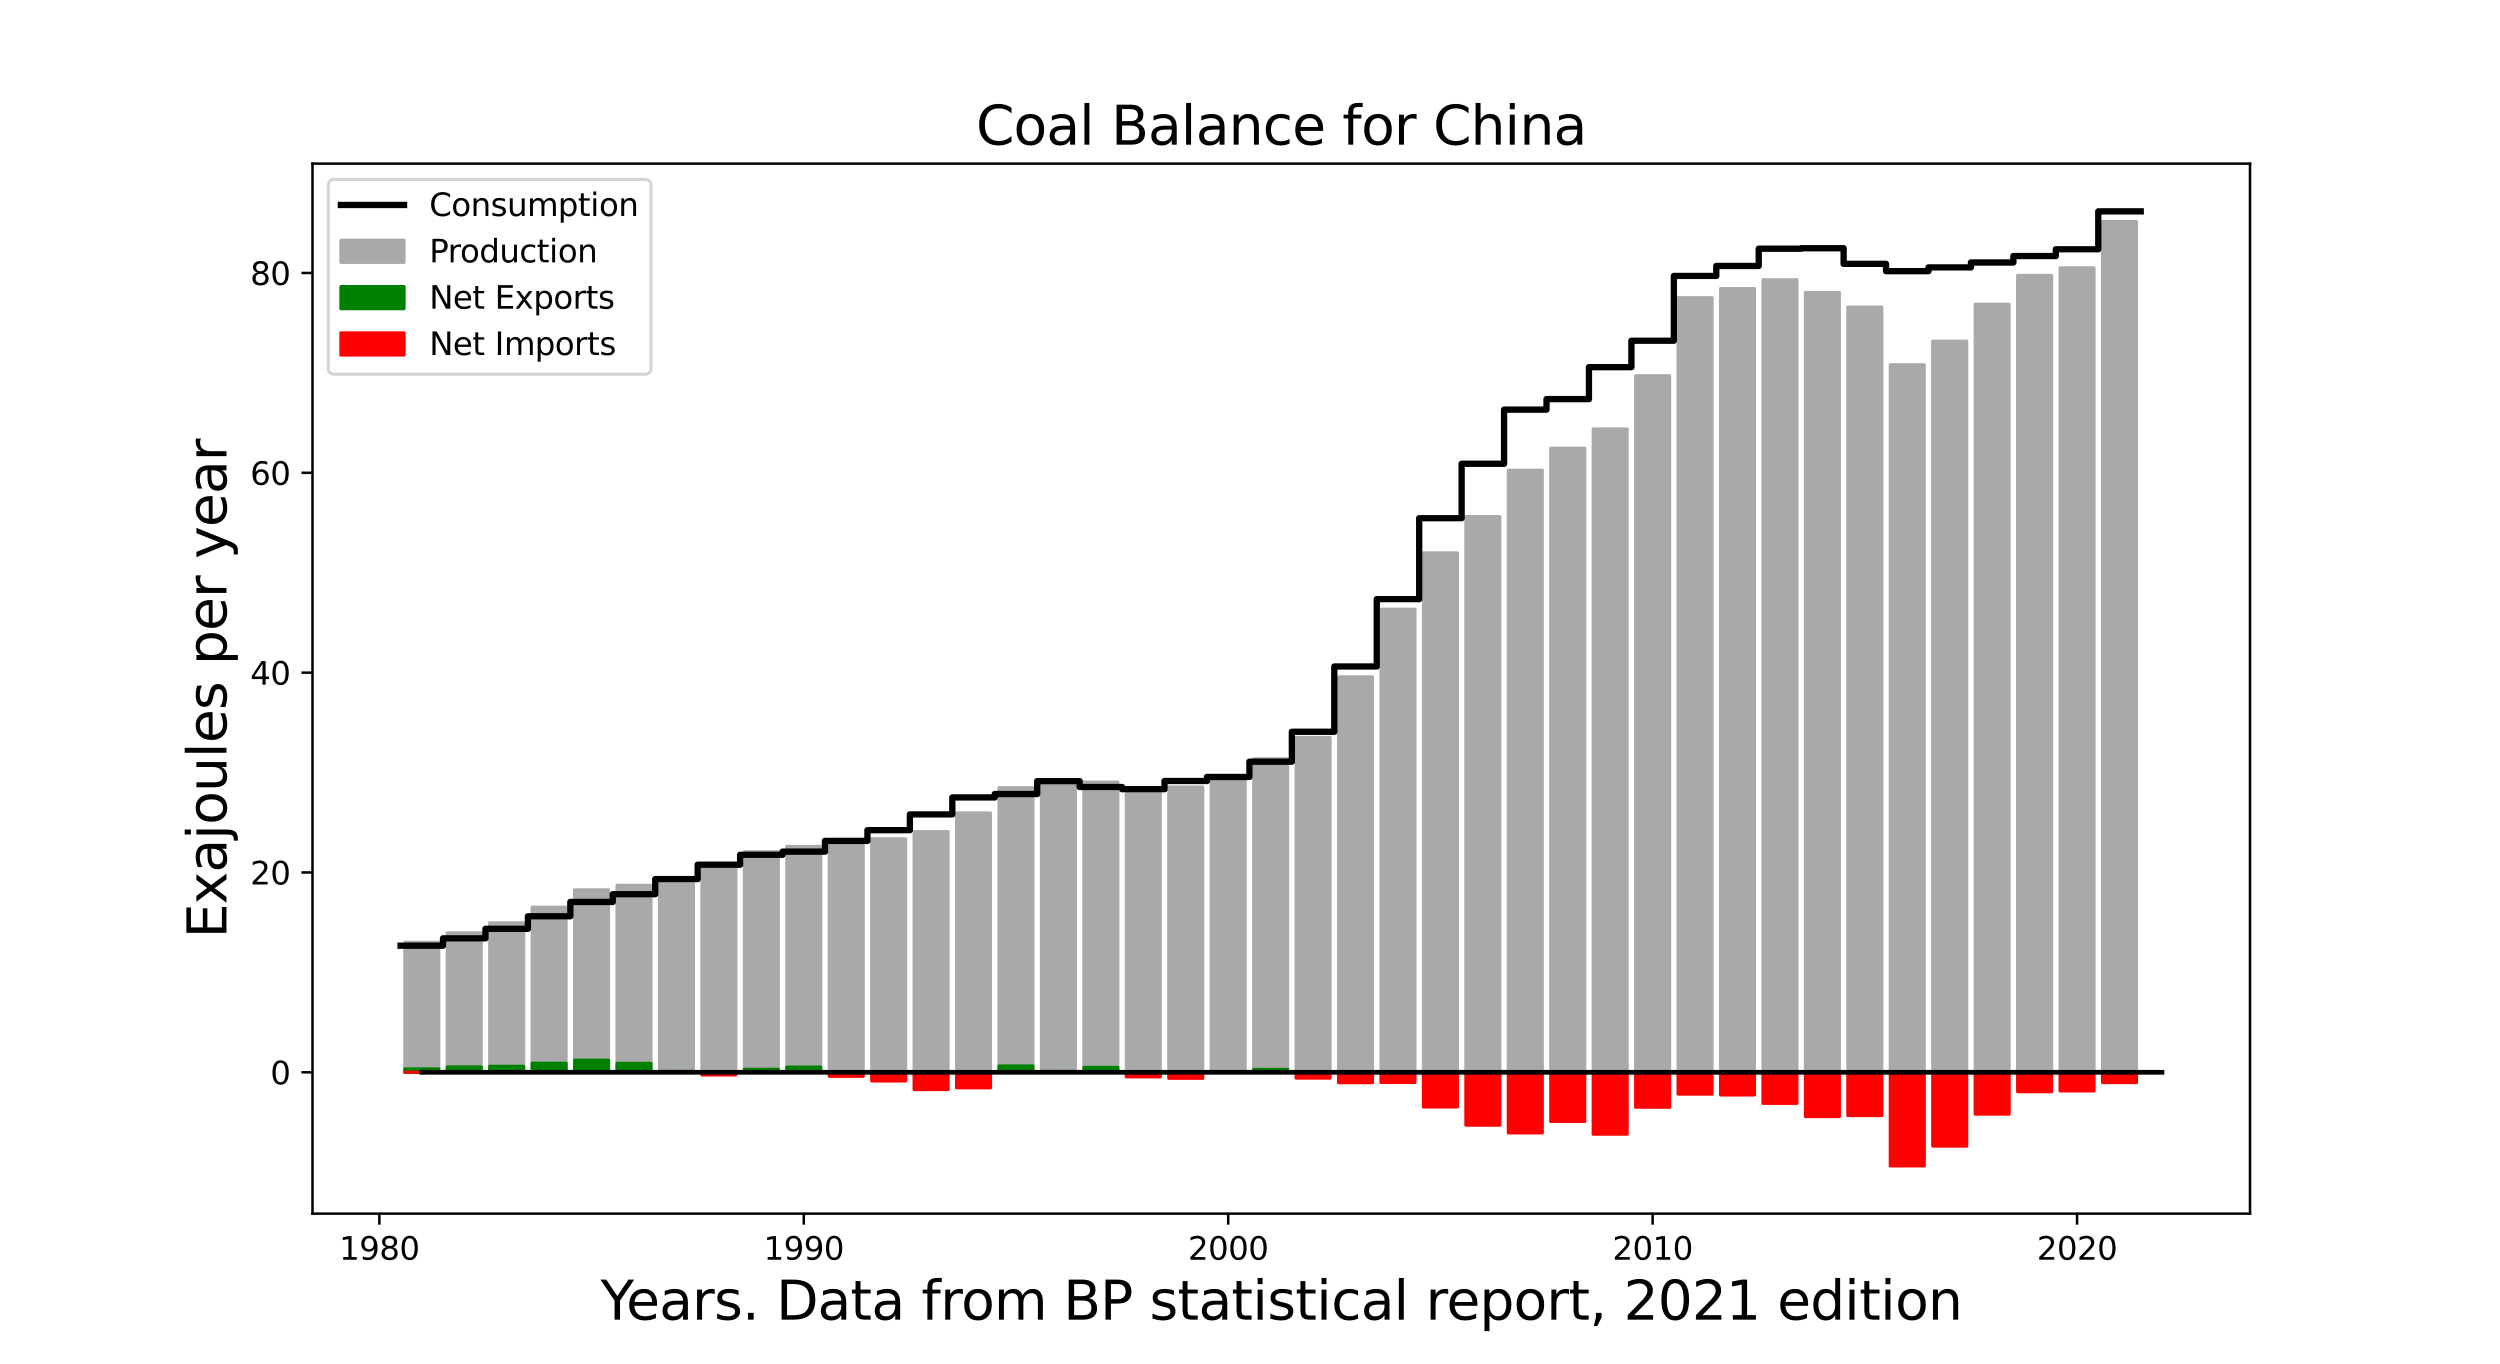 <?xml version="1.0" encoding="utf-8" standalone="no"?>
<!DOCTYPE svg PUBLIC "-//W3C//DTD SVG 1.1//EN"
  "http://www.w3.org/Graphics/SVG/1.1/DTD/svg11.dtd">
<svg height="432pt" version="1.1" viewBox="0 0 792 432" width="792pt" xmlns="http://www.w3.org/2000/svg" xmlns:xlink="http://www.w3.org/1999/xlink">
 <defs>
  <style type="text/css">*{stroke-linecap:butt;stroke-linejoin:round;}</style>
 </defs>
 <g id="figure_1">
  <g id="patch_1">
   <path d="M 0 432 
L 792 432 
L 792 0 
L 0 0 
z
" style="fill:#ffffff;"/>
  </g>
  <g id="axes_1">
   <g id="patch_2">
    <path d="M 99 384.48 
L 712.8 384.48 
L 712.8 51.84 
L 99 51.84 
z
" style="fill:#ffffff;"/>
   </g>
   <g id="patch_3">
    <path clip-path="url(#p91dec9677d)" d="M 128.245 339.704 
L 139.001 339.704 
L 139.001 298.517 
L 128.245 298.517 
z
" style="fill:#a9a9a9;stroke:#a9a9a9;stroke-linejoin:miter;"/>
   </g>
   <g id="patch_4">
    <path clip-path="url(#p91dec9677d)" d="M 141.69 339.704 
L 152.447 339.704 
L 152.447 295.555 
L 141.69 295.555 
z
" style="fill:#a9a9a9;stroke:#a9a9a9;stroke-linejoin:miter;"/>
   </g>
   <g id="patch_5">
    <path clip-path="url(#p91dec9677d)" d="M 155.136 339.704 
L 165.893 339.704 
L 165.893 292.361 
L 155.136 292.361 
z
" style="fill:#a9a9a9;stroke:#a9a9a9;stroke-linejoin:miter;"/>
   </g>
   <g id="patch_6">
    <path clip-path="url(#p91dec9677d)" d="M 168.582 339.704 
L 179.339 339.704 
L 179.339 287.412 
L 168.582 287.412 
z
" style="fill:#a9a9a9;stroke:#a9a9a9;stroke-linejoin:miter;"/>
   </g>
   <g id="patch_7">
    <path clip-path="url(#p91dec9677d)" d="M 182.028 339.704 
L 192.784 339.704 
L 192.784 281.905 
L 182.028 281.905 
z
" style="fill:#a9a9a9;stroke:#a9a9a9;stroke-linejoin:miter;"/>
   </g>
   <g id="patch_8">
    <path clip-path="url(#p91dec9677d)" d="M 195.473 339.704 
L 206.23 339.704 
L 206.23 280.467 
L 195.473 280.467 
z
" style="fill:#a9a9a9;stroke:#a9a9a9;stroke-linejoin:miter;"/>
   </g>
   <g id="patch_9">
    <path clip-path="url(#p91dec9677d)" d="M 208.919 339.704 
L 219.676 339.704 
L 219.676 278.208 
L 208.919 278.208 
z
" style="fill:#a9a9a9;stroke:#a9a9a9;stroke-linejoin:miter;"/>
   </g>
   <g id="patch_10">
    <path clip-path="url(#p91dec9677d)" d="M 222.365 339.704 
L 233.122 339.704 
L 233.122 274.776 
L 222.365 274.776 
z
" style="fill:#a9a9a9;stroke:#a9a9a9;stroke-linejoin:miter;"/>
   </g>
   <g id="patch_11">
    <path clip-path="url(#p91dec9677d)" d="M 235.811 339.704 
L 246.567 339.704 
L 246.567 269.853 
L 235.811 269.853 
z
" style="fill:#a9a9a9;stroke:#a9a9a9;stroke-linejoin:miter;"/>
   </g>
   <g id="patch_12">
    <path clip-path="url(#p91dec9677d)" d="M 249.257 339.704 
L 260.013 339.704 
L 260.013 268.151 
L 249.257 268.151 
z
" style="fill:#a9a9a9;stroke:#a9a9a9;stroke-linejoin:miter;"/>
   </g>
   <g id="patch_13">
    <path clip-path="url(#p91dec9677d)" d="M 262.702 339.704 
L 273.459 339.704 
L 273.459 267.652 
L 262.702 267.652 
z
" style="fill:#a9a9a9;stroke:#a9a9a9;stroke-linejoin:miter;"/>
   </g>
   <g id="patch_14">
    <path clip-path="url(#p91dec9677d)" d="M 276.148 339.704 
L 286.905 339.704 
L 286.905 265.733 
L 276.148 265.733 
z
" style="fill:#a9a9a9;stroke:#a9a9a9;stroke-linejoin:miter;"/>
   </g>
   <g id="patch_15">
    <path clip-path="url(#p91dec9677d)" d="M 289.594 339.704 
L 300.351 339.704 
L 300.351 263.46 
L 289.594 263.46 
z
" style="fill:#a9a9a9;stroke:#a9a9a9;stroke-linejoin:miter;"/>
   </g>
   <g id="patch_16">
    <path clip-path="url(#p91dec9677d)" d="M 303.04 339.704 
L 313.796 339.704 
L 313.796 257.548 
L 303.04 257.548 
z
" style="fill:#a9a9a9;stroke:#a9a9a9;stroke-linejoin:miter;"/>
   </g>
   <g id="patch_17">
    <path clip-path="url(#p91dec9677d)" d="M 316.486 339.704 
L 327.242 339.704 
L 327.242 249.542 
L 316.486 249.542 
z
" style="fill:#a9a9a9;stroke:#a9a9a9;stroke-linejoin:miter;"/>
   </g>
   <g id="patch_18">
    <path clip-path="url(#p91dec9677d)" d="M 329.931 339.704 
L 340.688 339.704 
L 340.688 247.159 
L 329.931 247.159 
z
" style="fill:#a9a9a9;stroke:#a9a9a9;stroke-linejoin:miter;"/>
   </g>
   <g id="patch_19">
    <path clip-path="url(#p91dec9677d)" d="M 343.377 339.704 
L 354.134 339.704 
L 354.134 247.766 
L 343.377 247.766 
z
" style="fill:#a9a9a9;stroke:#a9a9a9;stroke-linejoin:miter;"/>
   </g>
   <g id="patch_20">
    <path clip-path="url(#p91dec9677d)" d="M 356.823 339.704 
L 367.58 339.704 
L 367.58 251.444 
L 356.823 251.444 
z
" style="fill:#a9a9a9;stroke:#a9a9a9;stroke-linejoin:miter;"/>
   </g>
   <g id="patch_21">
    <path clip-path="url(#p91dec9677d)" d="M 370.269 339.704 
L 381.025 339.704 
L 381.025 249.325 
L 370.269 249.325 
z
" style="fill:#a9a9a9;stroke:#a9a9a9;stroke-linejoin:miter;"/>
   </g>
   <g id="patch_22">
    <path clip-path="url(#p91dec9677d)" d="M 383.714 339.704 
L 394.471 339.704 
L 394.471 245.97 
L 383.714 245.97 
z
" style="fill:#a9a9a9;stroke:#a9a9a9;stroke-linejoin:miter;"/>
   </g>
   <g id="patch_23">
    <path clip-path="url(#p91dec9677d)" d="M 397.16 339.704 
L 407.917 339.704 
L 407.917 240.397 
L 397.16 240.397 
z
" style="fill:#a9a9a9;stroke:#a9a9a9;stroke-linejoin:miter;"/>
   </g>
   <g id="patch_24">
    <path clip-path="url(#p91dec9677d)" d="M 410.606 339.704 
L 421.363 339.704 
L 421.363 233.65 
L 410.606 233.65 
z
" style="fill:#a9a9a9;stroke:#a9a9a9;stroke-linejoin:miter;"/>
   </g>
   <g id="patch_25">
    <path clip-path="url(#p91dec9677d)" d="M 424.052 339.704 
L 434.808 339.704 
L 434.808 214.427 
L 424.052 214.427 
z
" style="fill:#a9a9a9;stroke:#a9a9a9;stroke-linejoin:miter;"/>
   </g>
   <g id="patch_26">
    <path clip-path="url(#p91dec9677d)" d="M 437.498 339.704 
L 448.254 339.704 
L 448.254 193.012 
L 437.498 193.012 
z
" style="fill:#a9a9a9;stroke:#a9a9a9;stroke-linejoin:miter;"/>
   </g>
   <g id="patch_27">
    <path clip-path="url(#p91dec9677d)" d="M 450.943 339.704 
L 461.7 339.704 
L 461.7 175.153 
L 450.943 175.153 
z
" style="fill:#a9a9a9;stroke:#a9a9a9;stroke-linejoin:miter;"/>
   </g>
   <g id="patch_28">
    <path clip-path="url(#p91dec9677d)" d="M 464.389 339.704 
L 475.146 339.704 
L 475.146 163.661 
L 464.389 163.661 
z
" style="fill:#a9a9a9;stroke:#a9a9a9;stroke-linejoin:miter;"/>
   </g>
   <g id="patch_29">
    <path clip-path="url(#p91dec9677d)" d="M 477.835 339.704 
L 488.592 339.704 
L 488.592 148.97 
L 477.835 148.97 
z
" style="fill:#a9a9a9;stroke:#a9a9a9;stroke-linejoin:miter;"/>
   </g>
   <g id="patch_30">
    <path clip-path="url(#p91dec9677d)" d="M 491.281 339.704 
L 502.037 339.704 
L 502.037 142.014 
L 491.281 142.014 
z
" style="fill:#a9a9a9;stroke:#a9a9a9;stroke-linejoin:miter;"/>
   </g>
   <g id="patch_31">
    <path clip-path="url(#p91dec9677d)" d="M 504.727 339.704 
L 515.483 339.704 
L 515.483 135.906 
L 504.727 135.906 
z
" style="fill:#a9a9a9;stroke:#a9a9a9;stroke-linejoin:miter;"/>
   </g>
   <g id="patch_32">
    <path clip-path="url(#p91dec9677d)" d="M 518.172 339.704 
L 528.929 339.704 
L 528.929 119.02 
L 518.172 119.02 
z
" style="fill:#a9a9a9;stroke:#a9a9a9;stroke-linejoin:miter;"/>
   </g>
   <g id="patch_33">
    <path clip-path="url(#p91dec9677d)" d="M 531.618 339.704 
L 542.375 339.704 
L 542.375 94.319 
L 531.618 94.319 
z
" style="fill:#a9a9a9;stroke:#a9a9a9;stroke-linejoin:miter;"/>
   </g>
   <g id="patch_34">
    <path clip-path="url(#p91dec9677d)" d="M 545.064 339.704 
L 555.82 339.704 
L 555.82 91.422 
L 545.064 91.422 
z
" style="fill:#a9a9a9;stroke:#a9a9a9;stroke-linejoin:miter;"/>
   </g>
   <g id="patch_35">
    <path clip-path="url(#p91dec9677d)" d="M 558.51 339.704 
L 569.266 339.704 
L 569.266 88.632 
L 558.51 88.632 
z
" style="fill:#a9a9a9;stroke:#a9a9a9;stroke-linejoin:miter;"/>
   </g>
   <g id="patch_36">
    <path clip-path="url(#p91dec9677d)" d="M 571.955 339.704 
L 582.712 339.704 
L 582.712 92.658 
L 571.955 92.658 
z
" style="fill:#a9a9a9;stroke:#a9a9a9;stroke-linejoin:miter;"/>
   </g>
   <g id="patch_37">
    <path clip-path="url(#p91dec9677d)" d="M 585.401 339.704 
L 596.158 339.704 
L 596.158 97.294 
L 585.401 97.294 
z
" style="fill:#a9a9a9;stroke:#a9a9a9;stroke-linejoin:miter;"/>
   </g>
   <g id="patch_38">
    <path clip-path="url(#p91dec9677d)" d="M 598.847 339.704 
L 609.604 339.704 
L 609.604 115.556 
L 598.847 115.556 
z
" style="fill:#a9a9a9;stroke:#a9a9a9;stroke-linejoin:miter;"/>
   </g>
   <g id="patch_39">
    <path clip-path="url(#p91dec9677d)" d="M 612.293 339.704 
L 623.049 339.704 
L 623.049 108.094 
L 612.293 108.094 
z
" style="fill:#a9a9a9;stroke:#a9a9a9;stroke-linejoin:miter;"/>
   </g>
   <g id="patch_40">
    <path clip-path="url(#p91dec9677d)" d="M 625.739 339.704 
L 636.495 339.704 
L 636.495 96.394 
L 625.739 96.394 
z
" style="fill:#a9a9a9;stroke:#a9a9a9;stroke-linejoin:miter;"/>
   </g>
   <g id="patch_41">
    <path clip-path="url(#p91dec9677d)" d="M 639.184 339.704 
L 649.941 339.704 
L 649.941 87.261 
L 639.184 87.261 
z
" style="fill:#a9a9a9;stroke:#a9a9a9;stroke-linejoin:miter;"/>
   </g>
   <g id="patch_42">
    <path clip-path="url(#p91dec9677d)" d="M 652.63 339.704 
L 663.387 339.704 
L 663.387 84.862 
L 652.63 84.862 
z
" style="fill:#a9a9a9;stroke:#a9a9a9;stroke-linejoin:miter;"/>
   </g>
   <g id="patch_43">
    <path clip-path="url(#p91dec9677d)" d="M 666.076 339.704 
L 676.833 339.704 
L 676.833 70.204 
L 666.076 70.204 
z
" style="fill:#a9a9a9;stroke:#a9a9a9;stroke-linejoin:miter;"/>
   </g>
   <g id="patch_44">
    <path clip-path="url(#p91dec9677d)" d="M 128.245 339.704 
L 139.001 339.704 
L 139.001 338.628 
L 128.245 338.628 
z
" style="fill:#008000;stroke:#008000;stroke-linejoin:miter;"/>
   </g>
   <g id="patch_45">
    <path clip-path="url(#p91dec9677d)" d="M 141.69 339.704 
L 152.447 339.704 
L 152.447 337.998 
L 141.69 337.998 
z
" style="fill:#008000;stroke:#008000;stroke-linejoin:miter;"/>
   </g>
   <g id="patch_46">
    <path clip-path="url(#p91dec9677d)" d="M 155.136 339.704 
L 165.893 339.704 
L 165.893 337.815 
L 155.136 337.815 
z
" style="fill:#008000;stroke:#008000;stroke-linejoin:miter;"/>
   </g>
   <g id="patch_47">
    <path clip-path="url(#p91dec9677d)" d="M 168.582 339.704 
L 179.339 339.704 
L 179.339 336.845 
L 168.582 336.845 
z
" style="fill:#008000;stroke:#008000;stroke-linejoin:miter;"/>
   </g>
   <g id="patch_48">
    <path clip-path="url(#p91dec9677d)" d="M 182.028 339.704 
L 192.784 339.704 
L 192.784 335.874 
L 182.028 335.874 
z
" style="fill:#008000;stroke:#008000;stroke-linejoin:miter;"/>
   </g>
   <g id="patch_49">
    <path clip-path="url(#p91dec9677d)" d="M 195.473 339.704 
L 206.23 339.704 
L 206.23 336.887 
L 195.473 336.887 
z
" style="fill:#008000;stroke:#008000;stroke-linejoin:miter;"/>
   </g>
   <g id="patch_50">
    <path clip-path="url(#p91dec9677d)" d="M 208.919 339.704 
L 219.676 339.704 
L 219.676 339.423 
L 208.919 339.423 
z
" style="fill:#008000;stroke:#008000;stroke-linejoin:miter;"/>
   </g>
   <g id="patch_51">
    <path clip-path="url(#p91dec9677d)" d="M 222.365 339.704 
L 233.122 339.704 
L 233.122 339.704 
L 222.365 339.704 
z
" style="fill:#008000;stroke:#008000;stroke-linejoin:miter;"/>
   </g>
   <g id="patch_52">
    <path clip-path="url(#p91dec9677d)" d="M 235.811 339.704 
L 246.567 339.704 
L 246.567 338.755 
L 235.811 338.755 
z
" style="fill:#008000;stroke:#008000;stroke-linejoin:miter;"/>
   </g>
   <g id="patch_53">
    <path clip-path="url(#p91dec9677d)" d="M 249.257 339.704 
L 260.013 339.704 
L 260.013 338.052 
L 249.257 338.052 
z
" style="fill:#008000;stroke:#008000;stroke-linejoin:miter;"/>
   </g>
   <g id="patch_54">
    <path clip-path="url(#p91dec9677d)" d="M 262.702 339.704 
L 273.459 339.704 
L 273.459 339.704 
L 262.702 339.704 
z
" style="fill:#008000;stroke:#008000;stroke-linejoin:miter;"/>
   </g>
   <g id="patch_55">
    <path clip-path="url(#p91dec9677d)" d="M 276.148 339.704 
L 286.905 339.704 
L 286.905 339.704 
L 276.148 339.704 
z
" style="fill:#008000;stroke:#008000;stroke-linejoin:miter;"/>
   </g>
   <g id="patch_56">
    <path clip-path="url(#p91dec9677d)" d="M 289.594 339.704 
L 300.351 339.704 
L 300.351 339.704 
L 289.594 339.704 
z
" style="fill:#008000;stroke:#008000;stroke-linejoin:miter;"/>
   </g>
   <g id="patch_57">
    <path clip-path="url(#p91dec9677d)" d="M 303.04 339.704 
L 313.796 339.704 
L 313.796 339.704 
L 303.04 339.704 
z
" style="fill:#008000;stroke:#008000;stroke-linejoin:miter;"/>
   </g>
   <g id="patch_58">
    <path clip-path="url(#p91dec9677d)" d="M 316.486 339.704 
L 327.242 339.704 
L 327.242 337.701 
L 316.486 337.701 
z
" style="fill:#008000;stroke:#008000;stroke-linejoin:miter;"/>
   </g>
   <g id="patch_59">
    <path clip-path="url(#p91dec9677d)" d="M 329.931 339.704 
L 340.688 339.704 
L 340.688 339.403 
L 329.931 339.403 
z
" style="fill:#008000;stroke:#008000;stroke-linejoin:miter;"/>
   </g>
   <g id="patch_60">
    <path clip-path="url(#p91dec9677d)" d="M 343.377 339.704 
L 354.134 339.704 
L 354.134 338.148 
L 343.377 338.148 
z
" style="fill:#008000;stroke:#008000;stroke-linejoin:miter;"/>
   </g>
   <g id="patch_61">
    <path clip-path="url(#p91dec9677d)" d="M 356.823 339.704 
L 367.58 339.704 
L 367.58 339.704 
L 356.823 339.704 
z
" style="fill:#008000;stroke:#008000;stroke-linejoin:miter;"/>
   </g>
   <g id="patch_62">
    <path clip-path="url(#p91dec9677d)" d="M 370.269 339.704 
L 381.025 339.704 
L 381.025 339.704 
L 370.269 339.704 
z
" style="fill:#008000;stroke:#008000;stroke-linejoin:miter;"/>
   </g>
   <g id="patch_63">
    <path clip-path="url(#p91dec9677d)" d="M 383.714 339.704 
L 394.471 339.704 
L 394.471 339.536 
L 383.714 339.536 
z
" style="fill:#008000;stroke:#008000;stroke-linejoin:miter;"/>
   </g>
   <g id="patch_64">
    <path clip-path="url(#p91dec9677d)" d="M 397.16 339.704 
L 407.917 339.704 
L 407.917 338.798 
L 397.16 338.798 
z
" style="fill:#008000;stroke:#008000;stroke-linejoin:miter;"/>
   </g>
   <g id="patch_65">
    <path clip-path="url(#p91dec9677d)" d="M 410.606 339.704 
L 421.363 339.704 
L 421.363 339.704 
L 410.606 339.704 
z
" style="fill:#008000;stroke:#008000;stroke-linejoin:miter;"/>
   </g>
   <g id="patch_66">
    <path clip-path="url(#p91dec9677d)" d="M 424.052 339.704 
L 434.808 339.704 
L 434.808 339.704 
L 424.052 339.704 
z
" style="fill:#008000;stroke:#008000;stroke-linejoin:miter;"/>
   </g>
   <g id="patch_67">
    <path clip-path="url(#p91dec9677d)" d="M 437.498 339.704 
L 448.254 339.704 
L 448.254 339.704 
L 437.498 339.704 
z
" style="fill:#008000;stroke:#008000;stroke-linejoin:miter;"/>
   </g>
   <g id="patch_68">
    <path clip-path="url(#p91dec9677d)" d="M 450.943 339.704 
L 461.7 339.704 
L 461.7 339.704 
L 450.943 339.704 
z
" style="fill:#008000;stroke:#008000;stroke-linejoin:miter;"/>
   </g>
   <g id="patch_69">
    <path clip-path="url(#p91dec9677d)" d="M 464.389 339.704 
L 475.146 339.704 
L 475.146 339.704 
L 464.389 339.704 
z
" style="fill:#008000;stroke:#008000;stroke-linejoin:miter;"/>
   </g>
   <g id="patch_70">
    <path clip-path="url(#p91dec9677d)" d="M 477.835 339.704 
L 488.592 339.704 
L 488.592 339.704 
L 477.835 339.704 
z
" style="fill:#008000;stroke:#008000;stroke-linejoin:miter;"/>
   </g>
   <g id="patch_71">
    <path clip-path="url(#p91dec9677d)" d="M 491.281 339.704 
L 502.037 339.704 
L 502.037 339.704 
L 491.281 339.704 
z
" style="fill:#008000;stroke:#008000;stroke-linejoin:miter;"/>
   </g>
   <g id="patch_72">
    <path clip-path="url(#p91dec9677d)" d="M 504.727 339.704 
L 515.483 339.704 
L 515.483 339.704 
L 504.727 339.704 
z
" style="fill:#008000;stroke:#008000;stroke-linejoin:miter;"/>
   </g>
   <g id="patch_73">
    <path clip-path="url(#p91dec9677d)" d="M 518.172 339.704 
L 528.929 339.704 
L 528.929 339.704 
L 518.172 339.704 
z
" style="fill:#008000;stroke:#008000;stroke-linejoin:miter;"/>
   </g>
   <g id="patch_74">
    <path clip-path="url(#p91dec9677d)" d="M 531.618 339.704 
L 542.375 339.704 
L 542.375 339.704 
L 531.618 339.704 
z
" style="fill:#008000;stroke:#008000;stroke-linejoin:miter;"/>
   </g>
   <g id="patch_75">
    <path clip-path="url(#p91dec9677d)" d="M 545.064 339.704 
L 555.82 339.704 
L 555.82 339.704 
L 545.064 339.704 
z
" style="fill:#008000;stroke:#008000;stroke-linejoin:miter;"/>
   </g>
   <g id="patch_76">
    <path clip-path="url(#p91dec9677d)" d="M 558.51 339.704 
L 569.266 339.704 
L 569.266 339.704 
L 558.51 339.704 
z
" style="fill:#008000;stroke:#008000;stroke-linejoin:miter;"/>
   </g>
   <g id="patch_77">
    <path clip-path="url(#p91dec9677d)" d="M 571.955 339.704 
L 582.712 339.704 
L 582.712 339.704 
L 571.955 339.704 
z
" style="fill:#008000;stroke:#008000;stroke-linejoin:miter;"/>
   </g>
   <g id="patch_78">
    <path clip-path="url(#p91dec9677d)" d="M 585.401 339.704 
L 596.158 339.704 
L 596.158 339.704 
L 585.401 339.704 
z
" style="fill:#008000;stroke:#008000;stroke-linejoin:miter;"/>
   </g>
   <g id="patch_79">
    <path clip-path="url(#p91dec9677d)" d="M 598.847 339.704 
L 609.604 339.704 
L 609.604 339.704 
L 598.847 339.704 
z
" style="fill:#008000;stroke:#008000;stroke-linejoin:miter;"/>
   </g>
   <g id="patch_80">
    <path clip-path="url(#p91dec9677d)" d="M 612.293 339.704 
L 623.049 339.704 
L 623.049 339.704 
L 612.293 339.704 
z
" style="fill:#008000;stroke:#008000;stroke-linejoin:miter;"/>
   </g>
   <g id="patch_81">
    <path clip-path="url(#p91dec9677d)" d="M 625.739 339.704 
L 636.495 339.704 
L 636.495 339.704 
L 625.739 339.704 
z
" style="fill:#008000;stroke:#008000;stroke-linejoin:miter;"/>
   </g>
   <g id="patch_82">
    <path clip-path="url(#p91dec9677d)" d="M 639.184 339.704 
L 649.941 339.704 
L 649.941 339.704 
L 639.184 339.704 
z
" style="fill:#008000;stroke:#008000;stroke-linejoin:miter;"/>
   </g>
   <g id="patch_83">
    <path clip-path="url(#p91dec9677d)" d="M 652.63 339.704 
L 663.387 339.704 
L 663.387 339.704 
L 652.63 339.704 
z
" style="fill:#008000;stroke:#008000;stroke-linejoin:miter;"/>
   </g>
   <g id="patch_84">
    <path clip-path="url(#p91dec9677d)" d="M 666.076 339.704 
L 676.833 339.704 
L 676.833 339.704 
L 666.076 339.704 
z
" style="fill:#008000;stroke:#008000;stroke-linejoin:miter;"/>
   </g>
   <g id="patch_85">
    <path clip-path="url(#p91dec9677d)" d="M 128.245 339.704 
L 139.001 339.704 
L 139.001 339.704 
L 128.245 339.704 
z
" style="fill:#ff0000;stroke:#ff0000;stroke-linejoin:miter;"/>
   </g>
   <g id="patch_86">
    <path clip-path="url(#p91dec9677d)" d="M 141.69 339.704 
L 152.447 339.704 
L 152.447 339.704 
L 141.69 339.704 
z
" style="fill:#ff0000;stroke:#ff0000;stroke-linejoin:miter;"/>
   </g>
   <g id="patch_87">
    <path clip-path="url(#p91dec9677d)" d="M 155.136 339.704 
L 165.893 339.704 
L 165.893 339.704 
L 155.136 339.704 
z
" style="fill:#ff0000;stroke:#ff0000;stroke-linejoin:miter;"/>
   </g>
   <g id="patch_88">
    <path clip-path="url(#p91dec9677d)" d="M 168.582 339.704 
L 179.339 339.704 
L 179.339 339.704 
L 168.582 339.704 
z
" style="fill:#ff0000;stroke:#ff0000;stroke-linejoin:miter;"/>
   </g>
   <g id="patch_89">
    <path clip-path="url(#p91dec9677d)" d="M 182.028 339.704 
L 192.784 339.704 
L 192.784 339.704 
L 182.028 339.704 
z
" style="fill:#ff0000;stroke:#ff0000;stroke-linejoin:miter;"/>
   </g>
   <g id="patch_90">
    <path clip-path="url(#p91dec9677d)" d="M 195.473 339.704 
L 206.23 339.704 
L 206.23 339.704 
L 195.473 339.704 
z
" style="fill:#ff0000;stroke:#ff0000;stroke-linejoin:miter;"/>
   </g>
   <g id="patch_91">
    <path clip-path="url(#p91dec9677d)" d="M 208.919 339.704 
L 219.676 339.704 
L 219.676 339.704 
L 208.919 339.704 
z
" style="fill:#ff0000;stroke:#ff0000;stroke-linejoin:miter;"/>
   </g>
   <g id="patch_92">
    <path clip-path="url(#p91dec9677d)" d="M 222.365 339.704 
L 233.122 339.704 
L 233.122 340.537 
L 222.365 340.537 
z
" style="fill:#ff0000;stroke:#ff0000;stroke-linejoin:miter;"/>
   </g>
   <g id="patch_93">
    <path clip-path="url(#p91dec9677d)" d="M 235.811 339.704 
L 246.567 339.704 
L 246.567 339.704 
L 235.811 339.704 
z
" style="fill:#ff0000;stroke:#ff0000;stroke-linejoin:miter;"/>
   </g>
   <g id="patch_94">
    <path clip-path="url(#p91dec9677d)" d="M 249.257 339.704 
L 260.013 339.704 
L 260.013 339.704 
L 249.257 339.704 
z
" style="fill:#ff0000;stroke:#ff0000;stroke-linejoin:miter;"/>
   </g>
   <g id="patch_95">
    <path clip-path="url(#p91dec9677d)" d="M 262.702 339.704 
L 273.459 339.704 
L 273.459 340.959 
L 262.702 340.959 
z
" style="fill:#ff0000;stroke:#ff0000;stroke-linejoin:miter;"/>
   </g>
   <g id="patch_96">
    <path clip-path="url(#p91dec9677d)" d="M 276.148 339.704 
L 286.905 339.704 
L 286.905 342.436 
L 276.148 342.436 
z
" style="fill:#ff0000;stroke:#ff0000;stroke-linejoin:miter;"/>
   </g>
   <g id="patch_97">
    <path clip-path="url(#p91dec9677d)" d="M 289.594 339.704 
L 300.351 339.704 
L 300.351 345.164 
L 289.594 345.164 
z
" style="fill:#ff0000;stroke:#ff0000;stroke-linejoin:miter;"/>
   </g>
   <g id="patch_98">
    <path clip-path="url(#p91dec9677d)" d="M 303.04 339.704 
L 313.796 339.704 
L 313.796 344.622 
L 303.04 344.622 
z
" style="fill:#ff0000;stroke:#ff0000;stroke-linejoin:miter;"/>
   </g>
   <g id="patch_99">
    <path clip-path="url(#p91dec9677d)" d="M 316.486 339.704 
L 327.242 339.704 
L 327.242 339.704 
L 316.486 339.704 
z
" style="fill:#ff0000;stroke:#ff0000;stroke-linejoin:miter;"/>
   </g>
   <g id="patch_100">
    <path clip-path="url(#p91dec9677d)" d="M 329.931 339.704 
L 340.688 339.704 
L 340.688 339.704 
L 329.931 339.704 
z
" style="fill:#ff0000;stroke:#ff0000;stroke-linejoin:miter;"/>
   </g>
   <g id="patch_101">
    <path clip-path="url(#p91dec9677d)" d="M 343.377 339.704 
L 354.134 339.704 
L 354.134 339.704 
L 343.377 339.704 
z
" style="fill:#ff0000;stroke:#ff0000;stroke-linejoin:miter;"/>
   </g>
   <g id="patch_102">
    <path clip-path="url(#p91dec9677d)" d="M 356.823 339.704 
L 367.58 339.704 
L 367.58 341.139 
L 356.823 341.139 
z
" style="fill:#ff0000;stroke:#ff0000;stroke-linejoin:miter;"/>
   </g>
   <g id="patch_103">
    <path clip-path="url(#p91dec9677d)" d="M 370.269 339.704 
L 381.025 339.704 
L 381.025 341.611 
L 370.269 341.611 
z
" style="fill:#ff0000;stroke:#ff0000;stroke-linejoin:miter;"/>
   </g>
   <g id="patch_104">
    <path clip-path="url(#p91dec9677d)" d="M 383.714 339.704 
L 394.471 339.704 
L 394.471 339.704 
L 383.714 339.704 
z
" style="fill:#ff0000;stroke:#ff0000;stroke-linejoin:miter;"/>
   </g>
   <g id="patch_105">
    <path clip-path="url(#p91dec9677d)" d="M 397.16 339.704 
L 407.917 339.704 
L 407.917 339.704 
L 397.16 339.704 
z
" style="fill:#ff0000;stroke:#ff0000;stroke-linejoin:miter;"/>
   </g>
   <g id="patch_106">
    <path clip-path="url(#p91dec9677d)" d="M 410.606 339.704 
L 421.363 339.704 
L 421.363 341.529 
L 410.606 341.529 
z
" style="fill:#ff0000;stroke:#ff0000;stroke-linejoin:miter;"/>
   </g>
   <g id="patch_107">
    <path clip-path="url(#p91dec9677d)" d="M 424.052 339.704 
L 434.808 339.704 
L 434.808 342.994 
L 424.052 342.994 
z
" style="fill:#ff0000;stroke:#ff0000;stroke-linejoin:miter;"/>
   </g>
   <g id="patch_108">
    <path clip-path="url(#p91dec9677d)" d="M 437.498 339.704 
L 448.254 339.704 
L 448.254 342.912 
L 437.498 342.912 
z
" style="fill:#ff0000;stroke:#ff0000;stroke-linejoin:miter;"/>
   </g>
   <g id="patch_109">
    <path clip-path="url(#p91dec9677d)" d="M 450.943 339.704 
L 461.7 339.704 
L 461.7 350.69 
L 450.943 350.69 
z
" style="fill:#ff0000;stroke:#ff0000;stroke-linejoin:miter;"/>
   </g>
   <g id="patch_110">
    <path clip-path="url(#p91dec9677d)" d="M 464.389 339.704 
L 475.146 339.704 
L 475.146 356.441 
L 464.389 356.441 
z
" style="fill:#ff0000;stroke:#ff0000;stroke-linejoin:miter;"/>
   </g>
   <g id="patch_111">
    <path clip-path="url(#p91dec9677d)" d="M 477.835 339.704 
L 488.592 339.704 
L 488.592 358.905 
L 477.835 358.905 
z
" style="fill:#ff0000;stroke:#ff0000;stroke-linejoin:miter;"/>
   </g>
   <g id="patch_112">
    <path clip-path="url(#p91dec9677d)" d="M 491.281 339.704 
L 502.037 339.704 
L 502.037 355.276 
L 491.281 355.276 
z
" style="fill:#ff0000;stroke:#ff0000;stroke-linejoin:miter;"/>
   </g>
   <g id="patch_113">
    <path clip-path="url(#p91dec9677d)" d="M 504.727 339.704 
L 515.483 339.704 
L 515.483 359.299 
L 504.727 359.299 
z
" style="fill:#ff0000;stroke:#ff0000;stroke-linejoin:miter;"/>
   </g>
   <g id="patch_114">
    <path clip-path="url(#p91dec9677d)" d="M 518.172 339.704 
L 528.929 339.704 
L 528.929 350.778 
L 518.172 350.778 
z
" style="fill:#ff0000;stroke:#ff0000;stroke-linejoin:miter;"/>
   </g>
   <g id="patch_115">
    <path clip-path="url(#p91dec9677d)" d="M 531.618 339.704 
L 542.375 339.704 
L 542.375 346.604 
L 531.618 346.604 
z
" style="fill:#ff0000;stroke:#ff0000;stroke-linejoin:miter;"/>
   </g>
   <g id="patch_116">
    <path clip-path="url(#p91dec9677d)" d="M 545.064 339.704 
L 555.82 339.704 
L 555.82 346.873 
L 545.064 346.873 
z
" style="fill:#ff0000;stroke:#ff0000;stroke-linejoin:miter;"/>
   </g>
   <g id="patch_117">
    <path clip-path="url(#p91dec9677d)" d="M 558.51 339.704 
L 569.266 339.704 
L 569.266 349.541 
L 558.51 349.541 
z
" style="fill:#ff0000;stroke:#ff0000;stroke-linejoin:miter;"/>
   </g>
   <g id="patch_118">
    <path clip-path="url(#p91dec9677d)" d="M 571.955 339.704 
L 582.712 339.704 
L 582.712 353.724 
L 571.955 353.724 
z
" style="fill:#ff0000;stroke:#ff0000;stroke-linejoin:miter;"/>
   </g>
   <g id="patch_119">
    <path clip-path="url(#p91dec9677d)" d="M 585.401 339.704 
L 596.158 339.704 
L 596.158 353.415 
L 585.401 353.415 
z
" style="fill:#ff0000;stroke:#ff0000;stroke-linejoin:miter;"/>
   </g>
   <g id="patch_120">
    <path clip-path="url(#p91dec9677d)" d="M 598.847 339.704 
L 609.604 339.704 
L 609.604 369.36 
L 598.847 369.36 
z
" style="fill:#ff0000;stroke:#ff0000;stroke-linejoin:miter;"/>
   </g>
   <g id="patch_121">
    <path clip-path="url(#p91dec9677d)" d="M 612.293 339.704 
L 623.049 339.704 
L 623.049 363.083 
L 612.293 363.083 
z
" style="fill:#ff0000;stroke:#ff0000;stroke-linejoin:miter;"/>
   </g>
   <g id="patch_122">
    <path clip-path="url(#p91dec9677d)" d="M 625.739 339.704 
L 636.495 339.704 
L 636.495 352.943 
L 625.739 352.943 
z
" style="fill:#ff0000;stroke:#ff0000;stroke-linejoin:miter;"/>
   </g>
   <g id="patch_123">
    <path clip-path="url(#p91dec9677d)" d="M 639.184 339.704 
L 649.941 339.704 
L 649.941 345.853 
L 639.184 345.853 
z
" style="fill:#ff0000;stroke:#ff0000;stroke-linejoin:miter;"/>
   </g>
   <g id="patch_124">
    <path clip-path="url(#p91dec9677d)" d="M 652.63 339.704 
L 663.387 339.704 
L 663.387 345.599 
L 652.63 345.599 
z
" style="fill:#ff0000;stroke:#ff0000;stroke-linejoin:miter;"/>
   </g>
   <g id="patch_125">
    <path clip-path="url(#p91dec9677d)" d="M 666.076 339.704 
L 676.833 339.704 
L 676.833 342.948 
L 666.076 342.948 
z
" style="fill:#ff0000;stroke:#ff0000;stroke-linejoin:miter;"/>
   </g>
   <g id="matplotlib.axis_1">
    <g id="xtick_1">
     <g id="line2d_1">
      <defs>
       <path d="M 0 0 
L 0 3.5 
" id="m3030dad939" style="stroke:#000000;stroke-width:0.8;"/>
      </defs>
      <g>
       <use style="stroke:#000000;stroke-width:0.8;" x="120.177" xlink:href="#m3030dad939" y="384.48"/>
      </g>
     </g>
     <g id="text_1">
      <!-- 1980 -->
      <g transform="translate(107.452 399.078)scale(0.1 -0.1)">
       <defs>
        <path d="M 794 531 
L 1825 531 
L 1825 4091 
L 703 3866 
L 703 4441 
L 1819 4666 
L 2450 4666 
L 2450 531 
L 3481 531 
L 3481 0 
L 794 0 
L 794 531 
z
" id="DejaVuSans-31" transform="scale(0.016)"/>
        <path d="M 703 97 
L 703 672 
Q 941 559 1184 500 
Q 1428 441 1663 441 
Q 2288 441 2617 861 
Q 2947 1281 2994 2138 
Q 2813 1869 2534 1725 
Q 2256 1581 1919 1581 
Q 1219 1581 811 2004 
Q 403 2428 403 3163 
Q 403 3881 828 4315 
Q 1253 4750 1959 4750 
Q 2769 4750 3195 4129 
Q 3622 3509 3622 2328 
Q 3622 1225 3098 567 
Q 2575 -91 1691 -91 
Q 1453 -91 1209 -44 
Q 966 3 703 97 
z
M 1959 2075 
Q 2384 2075 2632 2365 
Q 2881 2656 2881 3163 
Q 2881 3666 2632 3958 
Q 2384 4250 1959 4250 
Q 1534 4250 1286 3958 
Q 1038 3666 1038 3163 
Q 1038 2656 1286 2365 
Q 1534 2075 1959 2075 
z
" id="DejaVuSans-39" transform="scale(0.016)"/>
        <path d="M 2034 2216 
Q 1584 2216 1326 1975 
Q 1069 1734 1069 1313 
Q 1069 891 1326 650 
Q 1584 409 2034 409 
Q 2484 409 2743 651 
Q 3003 894 3003 1313 
Q 3003 1734 2745 1975 
Q 2488 2216 2034 2216 
z
M 1403 2484 
Q 997 2584 770 2862 
Q 544 3141 544 3541 
Q 544 4100 942 4425 
Q 1341 4750 2034 4750 
Q 2731 4750 3128 4425 
Q 3525 4100 3525 3541 
Q 3525 3141 3298 2862 
Q 3072 2584 2669 2484 
Q 3125 2378 3379 2068 
Q 3634 1759 3634 1313 
Q 3634 634 3220 271 
Q 2806 -91 2034 -91 
Q 1263 -91 848 271 
Q 434 634 434 1313 
Q 434 1759 690 2068 
Q 947 2378 1403 2484 
z
M 1172 3481 
Q 1172 3119 1398 2916 
Q 1625 2713 2034 2713 
Q 2441 2713 2670 2916 
Q 2900 3119 2900 3481 
Q 2900 3844 2670 4047 
Q 2441 4250 2034 4250 
Q 1625 4250 1398 4047 
Q 1172 3844 1172 3481 
z
" id="DejaVuSans-38" transform="scale(0.016)"/>
        <path d="M 2034 4250 
Q 1547 4250 1301 3770 
Q 1056 3291 1056 2328 
Q 1056 1369 1301 889 
Q 1547 409 2034 409 
Q 2525 409 2770 889 
Q 3016 1369 3016 2328 
Q 3016 3291 2770 3770 
Q 2525 4250 2034 4250 
z
M 2034 4750 
Q 2819 4750 3233 4129 
Q 3647 3509 3647 2328 
Q 3647 1150 3233 529 
Q 2819 -91 2034 -91 
Q 1250 -91 836 529 
Q 422 1150 422 2328 
Q 422 3509 836 4129 
Q 1250 4750 2034 4750 
z
" id="DejaVuSans-30" transform="scale(0.016)"/>
       </defs>
       <use xlink:href="#DejaVuSans-31"/>
       <use x="63.623" xlink:href="#DejaVuSans-39"/>
       <use x="127.246" xlink:href="#DejaVuSans-38"/>
       <use x="190.869" xlink:href="#DejaVuSans-30"/>
      </g>
     </g>
    </g>
    <g id="xtick_2">
     <g id="line2d_2">
      <g>
       <use style="stroke:#000000;stroke-width:0.8;" x="254.635" xlink:href="#m3030dad939" y="384.48"/>
      </g>
     </g>
     <g id="text_2">
      <!-- 1990 -->
      <g transform="translate(241.91 399.078)scale(0.1 -0.1)">
       <use xlink:href="#DejaVuSans-31"/>
       <use x="63.623" xlink:href="#DejaVuSans-39"/>
       <use x="127.246" xlink:href="#DejaVuSans-39"/>
       <use x="190.869" xlink:href="#DejaVuSans-30"/>
      </g>
     </g>
    </g>
    <g id="xtick_3">
     <g id="line2d_3">
      <g>
       <use style="stroke:#000000;stroke-width:0.8;" x="389.093" xlink:href="#m3030dad939" y="384.48"/>
      </g>
     </g>
     <g id="text_3">
      <!-- 2000 -->
      <g transform="translate(376.368 399.078)scale(0.1 -0.1)">
       <defs>
        <path d="M 1228 531 
L 3431 531 
L 3431 0 
L 469 0 
L 469 531 
Q 828 903 1448 1529 
Q 2069 2156 2228 2338 
Q 2531 2678 2651 2914 
Q 2772 3150 2772 3378 
Q 2772 3750 2511 3984 
Q 2250 4219 1831 4219 
Q 1534 4219 1204 4116 
Q 875 4013 500 3803 
L 500 4441 
Q 881 4594 1212 4672 
Q 1544 4750 1819 4750 
Q 2544 4750 2975 4387 
Q 3406 4025 3406 3419 
Q 3406 3131 3298 2873 
Q 3191 2616 2906 2266 
Q 2828 2175 2409 1742 
Q 1991 1309 1228 531 
z
" id="DejaVuSans-32" transform="scale(0.016)"/>
       </defs>
       <use xlink:href="#DejaVuSans-32"/>
       <use x="63.623" xlink:href="#DejaVuSans-30"/>
       <use x="127.246" xlink:href="#DejaVuSans-30"/>
       <use x="190.869" xlink:href="#DejaVuSans-30"/>
      </g>
     </g>
    </g>
    <g id="xtick_4">
     <g id="line2d_4">
      <g>
       <use style="stroke:#000000;stroke-width:0.8;" x="523.551" xlink:href="#m3030dad939" y="384.48"/>
      </g>
     </g>
     <g id="text_4">
      <!-- 2010 -->
      <g transform="translate(510.826 399.078)scale(0.1 -0.1)">
       <use xlink:href="#DejaVuSans-32"/>
       <use x="63.623" xlink:href="#DejaVuSans-30"/>
       <use x="127.246" xlink:href="#DejaVuSans-31"/>
       <use x="190.869" xlink:href="#DejaVuSans-30"/>
      </g>
     </g>
    </g>
    <g id="xtick_5">
     <g id="line2d_5">
      <g>
       <use style="stroke:#000000;stroke-width:0.8;" x="658.008" xlink:href="#m3030dad939" y="384.48"/>
      </g>
     </g>
     <g id="text_5">
      <!-- 2020 -->
      <g transform="translate(645.283 399.078)scale(0.1 -0.1)">
       <use xlink:href="#DejaVuSans-32"/>
       <use x="63.623" xlink:href="#DejaVuSans-30"/>
       <use x="127.246" xlink:href="#DejaVuSans-32"/>
       <use x="190.869" xlink:href="#DejaVuSans-30"/>
      </g>
     </g>
    </g>
    <g id="text_6">
     <!-- Years. Data from BP statistical report, 2021 edition -->
     <g transform="translate(190.246 418.075)scale(0.17 -0.17)">
      <defs>
       <path d="M -13 4666 
L 666 4666 
L 1959 2747 
L 3244 4666 
L 3922 4666 
L 2272 2222 
L 2272 0 
L 1638 0 
L 1638 2222 
L -13 4666 
z
" id="DejaVuSans-59" transform="scale(0.016)"/>
       <path d="M 3597 1894 
L 3597 1613 
L 953 1613 
Q 991 1019 1311 708 
Q 1631 397 2203 397 
Q 2534 397 2845 478 
Q 3156 559 3463 722 
L 3463 178 
Q 3153 47 2828 -22 
Q 2503 -91 2169 -91 
Q 1331 -91 842 396 
Q 353 884 353 1716 
Q 353 2575 817 3079 
Q 1281 3584 2069 3584 
Q 2775 3584 3186 3129 
Q 3597 2675 3597 1894 
z
M 3022 2063 
Q 3016 2534 2758 2815 
Q 2500 3097 2075 3097 
Q 1594 3097 1305 2825 
Q 1016 2553 972 2059 
L 3022 2063 
z
" id="DejaVuSans-65" transform="scale(0.016)"/>
       <path d="M 2194 1759 
Q 1497 1759 1228 1600 
Q 959 1441 959 1056 
Q 959 750 1161 570 
Q 1363 391 1709 391 
Q 2188 391 2477 730 
Q 2766 1069 2766 1631 
L 2766 1759 
L 2194 1759 
z
M 3341 1997 
L 3341 0 
L 2766 0 
L 2766 531 
Q 2569 213 2275 61 
Q 1981 -91 1556 -91 
Q 1019 -91 701 211 
Q 384 513 384 1019 
Q 384 1609 779 1909 
Q 1175 2209 1959 2209 
L 2766 2209 
L 2766 2266 
Q 2766 2663 2505 2880 
Q 2244 3097 1772 3097 
Q 1472 3097 1187 3025 
Q 903 2953 641 2809 
L 641 3341 
Q 956 3463 1253 3523 
Q 1550 3584 1831 3584 
Q 2591 3584 2966 3190 
Q 3341 2797 3341 1997 
z
" id="DejaVuSans-61" transform="scale(0.016)"/>
       <path d="M 2631 2963 
Q 2534 3019 2420 3045 
Q 2306 3072 2169 3072 
Q 1681 3072 1420 2755 
Q 1159 2438 1159 1844 
L 1159 0 
L 581 0 
L 581 3500 
L 1159 3500 
L 1159 2956 
Q 1341 3275 1631 3429 
Q 1922 3584 2338 3584 
Q 2397 3584 2469 3576 
Q 2541 3569 2628 3553 
L 2631 2963 
z
" id="DejaVuSans-72" transform="scale(0.016)"/>
       <path d="M 2834 3397 
L 2834 2853 
Q 2591 2978 2328 3040 
Q 2066 3103 1784 3103 
Q 1356 3103 1142 2972 
Q 928 2841 928 2578 
Q 928 2378 1081 2264 
Q 1234 2150 1697 2047 
L 1894 2003 
Q 2506 1872 2764 1633 
Q 3022 1394 3022 966 
Q 3022 478 2636 193 
Q 2250 -91 1575 -91 
Q 1294 -91 989 -36 
Q 684 19 347 128 
L 347 722 
Q 666 556 975 473 
Q 1284 391 1588 391 
Q 1994 391 2212 530 
Q 2431 669 2431 922 
Q 2431 1156 2273 1281 
Q 2116 1406 1581 1522 
L 1381 1569 
Q 847 1681 609 1914 
Q 372 2147 372 2553 
Q 372 3047 722 3315 
Q 1072 3584 1716 3584 
Q 2034 3584 2315 3537 
Q 2597 3491 2834 3397 
z
" id="DejaVuSans-73" transform="scale(0.016)"/>
       <path d="M 684 794 
L 1344 794 
L 1344 0 
L 684 0 
L 684 794 
z
" id="DejaVuSans-2e" transform="scale(0.016)"/>
       <path id="DejaVuSans-20" transform="scale(0.016)"/>
       <path d="M 1259 4147 
L 1259 519 
L 2022 519 
Q 2988 519 3436 956 
Q 3884 1394 3884 2338 
Q 3884 3275 3436 3711 
Q 2988 4147 2022 4147 
L 1259 4147 
z
M 628 4666 
L 1925 4666 
Q 3281 4666 3915 4102 
Q 4550 3538 4550 2338 
Q 4550 1131 3912 565 
Q 3275 0 1925 0 
L 628 0 
L 628 4666 
z
" id="DejaVuSans-44" transform="scale(0.016)"/>
       <path d="M 1172 4494 
L 1172 3500 
L 2356 3500 
L 2356 3053 
L 1172 3053 
L 1172 1153 
Q 1172 725 1289 603 
Q 1406 481 1766 481 
L 2356 481 
L 2356 0 
L 1766 0 
Q 1100 0 847 248 
Q 594 497 594 1153 
L 594 3053 
L 172 3053 
L 172 3500 
L 594 3500 
L 594 4494 
L 1172 4494 
z
" id="DejaVuSans-74" transform="scale(0.016)"/>
       <path d="M 2375 4863 
L 2375 4384 
L 1825 4384 
Q 1516 4384 1395 4259 
Q 1275 4134 1275 3809 
L 1275 3500 
L 2222 3500 
L 2222 3053 
L 1275 3053 
L 1275 0 
L 697 0 
L 697 3053 
L 147 3053 
L 147 3500 
L 697 3500 
L 697 3744 
Q 697 4328 969 4595 
Q 1241 4863 1831 4863 
L 2375 4863 
z
" id="DejaVuSans-66" transform="scale(0.016)"/>
       <path d="M 1959 3097 
Q 1497 3097 1228 2736 
Q 959 2375 959 1747 
Q 959 1119 1226 758 
Q 1494 397 1959 397 
Q 2419 397 2687 759 
Q 2956 1122 2956 1747 
Q 2956 2369 2687 2733 
Q 2419 3097 1959 3097 
z
M 1959 3584 
Q 2709 3584 3137 3096 
Q 3566 2609 3566 1747 
Q 3566 888 3137 398 
Q 2709 -91 1959 -91 
Q 1206 -91 779 398 
Q 353 888 353 1747 
Q 353 2609 779 3096 
Q 1206 3584 1959 3584 
z
" id="DejaVuSans-6f" transform="scale(0.016)"/>
       <path d="M 3328 2828 
Q 3544 3216 3844 3400 
Q 4144 3584 4550 3584 
Q 5097 3584 5394 3201 
Q 5691 2819 5691 2113 
L 5691 0 
L 5113 0 
L 5113 2094 
Q 5113 2597 4934 2840 
Q 4756 3084 4391 3084 
Q 3944 3084 3684 2787 
Q 3425 2491 3425 1978 
L 3425 0 
L 2847 0 
L 2847 2094 
Q 2847 2600 2669 2842 
Q 2491 3084 2119 3084 
Q 1678 3084 1418 2786 
Q 1159 2488 1159 1978 
L 1159 0 
L 581 0 
L 581 3500 
L 1159 3500 
L 1159 2956 
Q 1356 3278 1631 3431 
Q 1906 3584 2284 3584 
Q 2666 3584 2933 3390 
Q 3200 3197 3328 2828 
z
" id="DejaVuSans-6d" transform="scale(0.016)"/>
       <path d="M 1259 2228 
L 1259 519 
L 2272 519 
Q 2781 519 3026 730 
Q 3272 941 3272 1375 
Q 3272 1813 3026 2020 
Q 2781 2228 2272 2228 
L 1259 2228 
z
M 1259 4147 
L 1259 2741 
L 2194 2741 
Q 2656 2741 2882 2914 
Q 3109 3088 3109 3444 
Q 3109 3797 2882 3972 
Q 2656 4147 2194 4147 
L 1259 4147 
z
M 628 4666 
L 2241 4666 
Q 2963 4666 3353 4366 
Q 3744 4066 3744 3513 
Q 3744 3084 3544 2831 
Q 3344 2578 2956 2516 
Q 3422 2416 3680 2098 
Q 3938 1781 3938 1306 
Q 3938 681 3513 340 
Q 3088 0 2303 0 
L 628 0 
L 628 4666 
z
" id="DejaVuSans-42" transform="scale(0.016)"/>
       <path d="M 1259 4147 
L 1259 2394 
L 2053 2394 
Q 2494 2394 2734 2622 
Q 2975 2850 2975 3272 
Q 2975 3691 2734 3919 
Q 2494 4147 2053 4147 
L 1259 4147 
z
M 628 4666 
L 2053 4666 
Q 2838 4666 3239 4311 
Q 3641 3956 3641 3272 
Q 3641 2581 3239 2228 
Q 2838 1875 2053 1875 
L 1259 1875 
L 1259 0 
L 628 0 
L 628 4666 
z
" id="DejaVuSans-50" transform="scale(0.016)"/>
       <path d="M 603 3500 
L 1178 3500 
L 1178 0 
L 603 0 
L 603 3500 
z
M 603 4863 
L 1178 4863 
L 1178 4134 
L 603 4134 
L 603 4863 
z
" id="DejaVuSans-69" transform="scale(0.016)"/>
       <path d="M 3122 3366 
L 3122 2828 
Q 2878 2963 2633 3030 
Q 2388 3097 2138 3097 
Q 1578 3097 1268 2742 
Q 959 2388 959 1747 
Q 959 1106 1268 751 
Q 1578 397 2138 397 
Q 2388 397 2633 464 
Q 2878 531 3122 666 
L 3122 134 
Q 2881 22 2623 -34 
Q 2366 -91 2075 -91 
Q 1284 -91 818 406 
Q 353 903 353 1747 
Q 353 2603 823 3093 
Q 1294 3584 2113 3584 
Q 2378 3584 2631 3529 
Q 2884 3475 3122 3366 
z
" id="DejaVuSans-63" transform="scale(0.016)"/>
       <path d="M 603 4863 
L 1178 4863 
L 1178 0 
L 603 0 
L 603 4863 
z
" id="DejaVuSans-6c" transform="scale(0.016)"/>
       <path d="M 1159 525 
L 1159 -1331 
L 581 -1331 
L 581 3500 
L 1159 3500 
L 1159 2969 
Q 1341 3281 1617 3432 
Q 1894 3584 2278 3584 
Q 2916 3584 3314 3078 
Q 3713 2572 3713 1747 
Q 3713 922 3314 415 
Q 2916 -91 2278 -91 
Q 1894 -91 1617 61 
Q 1341 213 1159 525 
z
M 3116 1747 
Q 3116 2381 2855 2742 
Q 2594 3103 2138 3103 
Q 1681 3103 1420 2742 
Q 1159 2381 1159 1747 
Q 1159 1113 1420 752 
Q 1681 391 2138 391 
Q 2594 391 2855 752 
Q 3116 1113 3116 1747 
z
" id="DejaVuSans-70" transform="scale(0.016)"/>
       <path d="M 750 794 
L 1409 794 
L 1409 256 
L 897 -744 
L 494 -744 
L 750 256 
L 750 794 
z
" id="DejaVuSans-2c" transform="scale(0.016)"/>
       <path d="M 2906 2969 
L 2906 4863 
L 3481 4863 
L 3481 0 
L 2906 0 
L 2906 525 
Q 2725 213 2448 61 
Q 2172 -91 1784 -91 
Q 1150 -91 751 415 
Q 353 922 353 1747 
Q 353 2572 751 3078 
Q 1150 3584 1784 3584 
Q 2172 3584 2448 3432 
Q 2725 3281 2906 2969 
z
M 947 1747 
Q 947 1113 1208 752 
Q 1469 391 1925 391 
Q 2381 391 2643 752 
Q 2906 1113 2906 1747 
Q 2906 2381 2643 2742 
Q 2381 3103 1925 3103 
Q 1469 3103 1208 2742 
Q 947 2381 947 1747 
z
" id="DejaVuSans-64" transform="scale(0.016)"/>
       <path d="M 3513 2113 
L 3513 0 
L 2938 0 
L 2938 2094 
Q 2938 2591 2744 2837 
Q 2550 3084 2163 3084 
Q 1697 3084 1428 2787 
Q 1159 2491 1159 1978 
L 1159 0 
L 581 0 
L 581 3500 
L 1159 3500 
L 1159 2956 
Q 1366 3272 1645 3428 
Q 1925 3584 2291 3584 
Q 2894 3584 3203 3211 
Q 3513 2838 3513 2113 
z
" id="DejaVuSans-6e" transform="scale(0.016)"/>
      </defs>
      <use xlink:href="#DejaVuSans-59"/>
      <use x="47.834" xlink:href="#DejaVuSans-65"/>
      <use x="109.357" xlink:href="#DejaVuSans-61"/>
      <use x="170.637" xlink:href="#DejaVuSans-72"/>
      <use x="211.75" xlink:href="#DejaVuSans-73"/>
      <use x="263.85" xlink:href="#DejaVuSans-2e"/>
      <use x="295.637" xlink:href="#DejaVuSans-20"/>
      <use x="327.424" xlink:href="#DejaVuSans-44"/>
      <use x="404.426" xlink:href="#DejaVuSans-61"/>
      <use x="465.705" xlink:href="#DejaVuSans-74"/>
      <use x="504.914" xlink:href="#DejaVuSans-61"/>
      <use x="566.193" xlink:href="#DejaVuSans-20"/>
      <use x="597.98" xlink:href="#DejaVuSans-66"/>
      <use x="633.186" xlink:href="#DejaVuSans-72"/>
      <use x="672.049" xlink:href="#DejaVuSans-6f"/>
      <use x="733.23" xlink:href="#DejaVuSans-6d"/>
      <use x="830.643" xlink:href="#DejaVuSans-20"/>
      <use x="862.43" xlink:href="#DejaVuSans-42"/>
      <use x="931.033" xlink:href="#DejaVuSans-50"/>
      <use x="991.336" xlink:href="#DejaVuSans-20"/>
      <use x="1023.123" xlink:href="#DejaVuSans-73"/>
      <use x="1075.223" xlink:href="#DejaVuSans-74"/>
      <use x="1114.432" xlink:href="#DejaVuSans-61"/>
      <use x="1175.711" xlink:href="#DejaVuSans-74"/>
      <use x="1214.92" xlink:href="#DejaVuSans-69"/>
      <use x="1242.703" xlink:href="#DejaVuSans-73"/>
      <use x="1294.803" xlink:href="#DejaVuSans-74"/>
      <use x="1334.012" xlink:href="#DejaVuSans-69"/>
      <use x="1361.795" xlink:href="#DejaVuSans-63"/>
      <use x="1416.775" xlink:href="#DejaVuSans-61"/>
      <use x="1478.055" xlink:href="#DejaVuSans-6c"/>
      <use x="1505.838" xlink:href="#DejaVuSans-20"/>
      <use x="1537.625" xlink:href="#DejaVuSans-72"/>
      <use x="1576.488" xlink:href="#DejaVuSans-65"/>
      <use x="1638.012" xlink:href="#DejaVuSans-70"/>
      <use x="1701.488" xlink:href="#DejaVuSans-6f"/>
      <use x="1762.67" xlink:href="#DejaVuSans-72"/>
      <use x="1803.783" xlink:href="#DejaVuSans-74"/>
      <use x="1842.992" xlink:href="#DejaVuSans-2c"/>
      <use x="1874.779" xlink:href="#DejaVuSans-20"/>
      <use x="1906.566" xlink:href="#DejaVuSans-32"/>
      <use x="1970.189" xlink:href="#DejaVuSans-30"/>
      <use x="2033.812" xlink:href="#DejaVuSans-32"/>
      <use x="2097.436" xlink:href="#DejaVuSans-31"/>
      <use x="2161.059" xlink:href="#DejaVuSans-20"/>
      <use x="2192.846" xlink:href="#DejaVuSans-65"/>
      <use x="2254.369" xlink:href="#DejaVuSans-64"/>
      <use x="2317.846" xlink:href="#DejaVuSans-69"/>
      <use x="2345.629" xlink:href="#DejaVuSans-74"/>
      <use x="2384.838" xlink:href="#DejaVuSans-69"/>
      <use x="2412.621" xlink:href="#DejaVuSans-6f"/>
      <use x="2473.803" xlink:href="#DejaVuSans-6e"/>
     </g>
    </g>
   </g>
   <g id="matplotlib.axis_2">
    <g id="ytick_1">
     <g id="line2d_6">
      <defs>
       <path d="M 0 0 
L -3.5 0 
" id="m0cf9605d75" style="stroke:#000000;stroke-width:0.8;"/>
      </defs>
      <g>
       <use style="stroke:#000000;stroke-width:0.8;" x="99" xlink:href="#m0cf9605d75" y="339.704"/>
      </g>
     </g>
     <g id="text_7">
      <!-- 0 -->
      <g transform="translate(85.638 343.503)scale(0.1 -0.1)">
       <use xlink:href="#DejaVuSans-30"/>
      </g>
     </g>
    </g>
    <g id="ytick_2">
     <g id="line2d_7">
      <g>
       <use style="stroke:#000000;stroke-width:0.8;" x="99" xlink:href="#m0cf9605d75" y="276.4"/>
      </g>
     </g>
     <g id="text_8">
      <!-- 20 -->
      <g transform="translate(79.275 280.199)scale(0.1 -0.1)">
       <use xlink:href="#DejaVuSans-32"/>
       <use x="63.623" xlink:href="#DejaVuSans-30"/>
      </g>
     </g>
    </g>
    <g id="ytick_3">
     <g id="line2d_8">
      <g>
       <use style="stroke:#000000;stroke-width:0.8;" x="99" xlink:href="#m0cf9605d75" y="213.096"/>
      </g>
     </g>
     <g id="text_9">
      <!-- 40 -->
      <g transform="translate(79.275 216.896)scale(0.1 -0.1)">
       <defs>
        <path d="M 2419 4116 
L 825 1625 
L 2419 1625 
L 2419 4116 
z
M 2253 4666 
L 3047 4666 
L 3047 1625 
L 3713 1625 
L 3713 1100 
L 3047 1100 
L 3047 0 
L 2419 0 
L 2419 1100 
L 313 1100 
L 313 1709 
L 2253 4666 
z
" id="DejaVuSans-34" transform="scale(0.016)"/>
       </defs>
       <use xlink:href="#DejaVuSans-34"/>
       <use x="63.623" xlink:href="#DejaVuSans-30"/>
      </g>
     </g>
    </g>
    <g id="ytick_4">
     <g id="line2d_9">
      <g>
       <use style="stroke:#000000;stroke-width:0.8;" x="99" xlink:href="#m0cf9605d75" y="149.792"/>
      </g>
     </g>
     <g id="text_10">
      <!-- 60 -->
      <g transform="translate(79.275 153.592)scale(0.1 -0.1)">
       <defs>
        <path d="M 2113 2584 
Q 1688 2584 1439 2293 
Q 1191 2003 1191 1497 
Q 1191 994 1439 701 
Q 1688 409 2113 409 
Q 2538 409 2786 701 
Q 3034 994 3034 1497 
Q 3034 2003 2786 2293 
Q 2538 2584 2113 2584 
z
M 3366 4563 
L 3366 3988 
Q 3128 4100 2886 4159 
Q 2644 4219 2406 4219 
Q 1781 4219 1451 3797 
Q 1122 3375 1075 2522 
Q 1259 2794 1537 2939 
Q 1816 3084 2150 3084 
Q 2853 3084 3261 2657 
Q 3669 2231 3669 1497 
Q 3669 778 3244 343 
Q 2819 -91 2113 -91 
Q 1303 -91 875 529 
Q 447 1150 447 2328 
Q 447 3434 972 4092 
Q 1497 4750 2381 4750 
Q 2619 4750 2861 4703 
Q 3103 4656 3366 4563 
z
" id="DejaVuSans-36" transform="scale(0.016)"/>
       </defs>
       <use xlink:href="#DejaVuSans-36"/>
       <use x="63.623" xlink:href="#DejaVuSans-30"/>
      </g>
     </g>
    </g>
    <g id="ytick_5">
     <g id="line2d_10">
      <g>
       <use style="stroke:#000000;stroke-width:0.8;" x="99" xlink:href="#m0cf9605d75" y="86.489"/>
      </g>
     </g>
     <g id="text_11">
      <!-- 80 -->
      <g transform="translate(79.275 90.288)scale(0.1 -0.1)">
       <use xlink:href="#DejaVuSans-38"/>
       <use x="63.623" xlink:href="#DejaVuSans-30"/>
      </g>
     </g>
    </g>
    <g id="text_12">
     <!-- Exajoules per year -->
     <g transform="translate(71.74 297.227)rotate(-90)scale(0.17 -0.17)">
      <defs>
       <path d="M 628 4666 
L 3578 4666 
L 3578 4134 
L 1259 4134 
L 1259 2753 
L 3481 2753 
L 3481 2222 
L 1259 2222 
L 1259 531 
L 3634 531 
L 3634 0 
L 628 0 
L 628 4666 
z
" id="DejaVuSans-45" transform="scale(0.016)"/>
       <path d="M 3513 3500 
L 2247 1797 
L 3578 0 
L 2900 0 
L 1881 1375 
L 863 0 
L 184 0 
L 1544 1831 
L 300 3500 
L 978 3500 
L 1906 2253 
L 2834 3500 
L 3513 3500 
z
" id="DejaVuSans-78" transform="scale(0.016)"/>
       <path d="M 603 3500 
L 1178 3500 
L 1178 -63 
Q 1178 -731 923 -1031 
Q 669 -1331 103 -1331 
L -116 -1331 
L -116 -844 
L 38 -844 
Q 366 -844 484 -692 
Q 603 -541 603 -63 
L 603 3500 
z
M 603 4863 
L 1178 4863 
L 1178 4134 
L 603 4134 
L 603 4863 
z
" id="DejaVuSans-6a" transform="scale(0.016)"/>
       <path d="M 544 1381 
L 544 3500 
L 1119 3500 
L 1119 1403 
Q 1119 906 1312 657 
Q 1506 409 1894 409 
Q 2359 409 2629 706 
Q 2900 1003 2900 1516 
L 2900 3500 
L 3475 3500 
L 3475 0 
L 2900 0 
L 2900 538 
Q 2691 219 2414 64 
Q 2138 -91 1772 -91 
Q 1169 -91 856 284 
Q 544 659 544 1381 
z
M 1991 3584 
L 1991 3584 
z
" id="DejaVuSans-75" transform="scale(0.016)"/>
       <path d="M 2059 -325 
Q 1816 -950 1584 -1140 
Q 1353 -1331 966 -1331 
L 506 -1331 
L 506 -850 
L 844 -850 
Q 1081 -850 1212 -737 
Q 1344 -625 1503 -206 
L 1606 56 
L 191 3500 
L 800 3500 
L 1894 763 
L 2988 3500 
L 3597 3500 
L 2059 -325 
z
" id="DejaVuSans-79" transform="scale(0.016)"/>
      </defs>
      <use xlink:href="#DejaVuSans-45"/>
      <use x="63.184" xlink:href="#DejaVuSans-78"/>
      <use x="122.363" xlink:href="#DejaVuSans-61"/>
      <use x="183.643" xlink:href="#DejaVuSans-6a"/>
      <use x="211.426" xlink:href="#DejaVuSans-6f"/>
      <use x="272.607" xlink:href="#DejaVuSans-75"/>
      <use x="335.986" xlink:href="#DejaVuSans-6c"/>
      <use x="363.77" xlink:href="#DejaVuSans-65"/>
      <use x="425.293" xlink:href="#DejaVuSans-73"/>
      <use x="477.393" xlink:href="#DejaVuSans-20"/>
      <use x="509.18" xlink:href="#DejaVuSans-70"/>
      <use x="572.656" xlink:href="#DejaVuSans-65"/>
      <use x="634.18" xlink:href="#DejaVuSans-72"/>
      <use x="675.293" xlink:href="#DejaVuSans-20"/>
      <use x="707.08" xlink:href="#DejaVuSans-79"/>
      <use x="766.26" xlink:href="#DejaVuSans-65"/>
      <use x="827.783" xlink:href="#DejaVuSans-61"/>
      <use x="889.062" xlink:href="#DejaVuSans-72"/>
     </g>
    </g>
   </g>
   <g id="line2d_11">
    <path clip-path="url(#p91dec9677d)" d="M 126.9 299.592 
L 126.9 299.592 
L 140.346 299.592 
L 140.346 297.261 
L 153.792 297.261 
L 153.792 294.251 
L 167.237 294.251 
L 167.237 290.271 
L 180.683 290.271 
L 180.683 285.736 
L 194.129 285.736 
L 194.129 283.284 
L 207.575 283.284 
L 207.575 278.489 
L 221.02 278.489 
L 221.02 273.943 
L 234.466 273.943 
L 234.466 270.801 
L 247.912 270.801 
L 247.912 269.803 
L 261.358 269.803 
L 261.358 266.397 
L 274.804 266.397 
L 274.804 263.001 
L 288.249 263.001 
L 288.249 258 
L 301.695 258 
L 301.695 252.63 
L 315.141 252.63 
L 315.141 251.545 
L 328.587 251.545 
L 328.587 247.46 
L 342.033 247.46 
L 342.033 249.322 
L 355.478 249.322 
L 355.478 250.008 
L 368.924 250.008 
L 368.924 247.418 
L 382.37 247.418 
L 382.37 246.138 
L 395.816 246.138 
L 395.816 241.302 
L 409.261 241.302 
L 409.261 231.825 
L 422.707 231.825 
L 422.707 211.137 
L 436.153 211.137 
L 436.153 189.804 
L 449.599 189.804 
L 449.599 164.168 
L 463.045 164.168 
L 463.045 146.924 
L 476.49 146.924 
L 476.49 129.769 
L 489.936 129.769 
L 489.936 126.442 
L 503.382 126.442 
L 503.382 116.311 
L 516.828 116.311 
L 516.828 107.946 
L 530.273 107.946 
L 530.273 87.418 
L 543.719 87.418 
L 543.719 84.252 
L 557.165 84.252 
L 557.165 78.795 
L 570.611 78.795 
L 570.611 78.638 
L 584.057 78.638 
L 584.057 83.583 
L 597.502 83.583 
L 597.502 85.9 
L 610.948 85.9 
L 610.948 84.715 
L 624.394 84.715 
L 624.394 83.155 
L 637.84 83.155 
L 637.84 81.112 
L 651.286 81.112 
L 651.286 78.968 
L 664.731 78.968 
L 664.731 66.96 
L 678.177 66.96 
" style="fill:none;stroke:#000000;stroke-linecap:square;stroke-width:2;"/>
   </g>
   <g id="line2d_12">
    <path clip-path="url(#p91dec9677d)" d="M 133.623 339.704 
L 684.9 339.704 
" style="fill:none;stroke:#000000;stroke-linecap:square;stroke-width:1.5;"/>
   </g>
   <g id="patch_126">
    <path d="M 99 384.48 
L 99 51.84 
" style="fill:none;stroke:#000000;stroke-linecap:square;stroke-linejoin:miter;stroke-width:0.8;"/>
   </g>
   <g id="patch_127">
    <path d="M 712.8 384.48 
L 712.8 51.84 
" style="fill:none;stroke:#000000;stroke-linecap:square;stroke-linejoin:miter;stroke-width:0.8;"/>
   </g>
   <g id="patch_128">
    <path d="M 99 384.48 
L 712.8 384.48 
" style="fill:none;stroke:#000000;stroke-linecap:square;stroke-linejoin:miter;stroke-width:0.8;"/>
   </g>
   <g id="patch_129">
    <path d="M 99 51.84 
L 712.8 51.84 
" style="fill:none;stroke:#000000;stroke-linecap:square;stroke-linejoin:miter;stroke-width:0.8;"/>
   </g>
   <g id="text_13">
    <!-- Coal Balance for China -->
    <g transform="translate(309.22 45.84)scale(0.17 -0.17)">
     <defs>
      <path d="M 4122 4306 
L 4122 3641 
Q 3803 3938 3442 4084 
Q 3081 4231 2675 4231 
Q 1875 4231 1450 3742 
Q 1025 3253 1025 2328 
Q 1025 1406 1450 917 
Q 1875 428 2675 428 
Q 3081 428 3442 575 
Q 3803 722 4122 1019 
L 4122 359 
Q 3791 134 3420 21 
Q 3050 -91 2638 -91 
Q 1578 -91 968 557 
Q 359 1206 359 2328 
Q 359 3453 968 4101 
Q 1578 4750 2638 4750 
Q 3056 4750 3426 4639 
Q 3797 4528 4122 4306 
z
" id="DejaVuSans-43" transform="scale(0.016)"/>
      <path d="M 3513 2113 
L 3513 0 
L 2938 0 
L 2938 2094 
Q 2938 2591 2744 2837 
Q 2550 3084 2163 3084 
Q 1697 3084 1428 2787 
Q 1159 2491 1159 1978 
L 1159 0 
L 581 0 
L 581 4863 
L 1159 4863 
L 1159 2956 
Q 1366 3272 1645 3428 
Q 1925 3584 2291 3584 
Q 2894 3584 3203 3211 
Q 3513 2838 3513 2113 
z
" id="DejaVuSans-68" transform="scale(0.016)"/>
     </defs>
     <use xlink:href="#DejaVuSans-43"/>
     <use x="69.824" xlink:href="#DejaVuSans-6f"/>
     <use x="131.006" xlink:href="#DejaVuSans-61"/>
     <use x="192.285" xlink:href="#DejaVuSans-6c"/>
     <use x="220.068" xlink:href="#DejaVuSans-20"/>
     <use x="251.855" xlink:href="#DejaVuSans-42"/>
     <use x="320.459" xlink:href="#DejaVuSans-61"/>
     <use x="381.738" xlink:href="#DejaVuSans-6c"/>
     <use x="409.521" xlink:href="#DejaVuSans-61"/>
     <use x="470.801" xlink:href="#DejaVuSans-6e"/>
     <use x="534.18" xlink:href="#DejaVuSans-63"/>
     <use x="589.16" xlink:href="#DejaVuSans-65"/>
     <use x="650.684" xlink:href="#DejaVuSans-20"/>
     <use x="682.471" xlink:href="#DejaVuSans-66"/>
     <use x="717.676" xlink:href="#DejaVuSans-6f"/>
     <use x="778.857" xlink:href="#DejaVuSans-72"/>
     <use x="819.971" xlink:href="#DejaVuSans-20"/>
     <use x="851.758" xlink:href="#DejaVuSans-43"/>
     <use x="921.582" xlink:href="#DejaVuSans-68"/>
     <use x="984.961" xlink:href="#DejaVuSans-69"/>
     <use x="1012.744" xlink:href="#DejaVuSans-6e"/>
     <use x="1076.123" xlink:href="#DejaVuSans-61"/>
    </g>
   </g>
   <g id="legend_1">
    <g id="patch_130">
     <path d="M 106 118.552 
L 204.23 118.552 
Q 206.23 118.552 206.23 116.552 
L 206.23 58.84 
Q 206.23 56.84 204.23 56.84 
L 106 56.84 
Q 104 56.84 104 58.84 
L 104 116.552 
Q 104 118.552 106 118.552 
z
" style="fill:#ffffff;opacity:0.8;stroke:#cccccc;stroke-linejoin:miter;"/>
    </g>
    <g id="line2d_13">
     <path d="M 108 64.938 
L 128 64.938 
" style="fill:none;stroke:#000000;stroke-linecap:square;stroke-width:2;"/>
    </g>
    <g id="line2d_14"/>
    <g id="text_14">
     <!-- Consumption -->
     <g transform="translate(136 68.438)scale(0.1 -0.1)">
      <use xlink:href="#DejaVuSans-43"/>
      <use x="69.824" xlink:href="#DejaVuSans-6f"/>
      <use x="131.006" xlink:href="#DejaVuSans-6e"/>
      <use x="194.385" xlink:href="#DejaVuSans-73"/>
      <use x="246.484" xlink:href="#DejaVuSans-75"/>
      <use x="309.863" xlink:href="#DejaVuSans-6d"/>
      <use x="407.275" xlink:href="#DejaVuSans-70"/>
      <use x="470.752" xlink:href="#DejaVuSans-74"/>
      <use x="509.961" xlink:href="#DejaVuSans-69"/>
      <use x="537.744" xlink:href="#DejaVuSans-6f"/>
      <use x="598.926" xlink:href="#DejaVuSans-6e"/>
     </g>
    </g>
    <g id="patch_131">
     <path d="M 108 83.117 
L 128 83.117 
L 128 76.117 
L 108 76.117 
z
" style="fill:#a9a9a9;stroke:#a9a9a9;stroke-linejoin:miter;"/>
    </g>
    <g id="text_15">
     <!-- Production -->
     <g transform="translate(136 83.117)scale(0.1 -0.1)">
      <use xlink:href="#DejaVuSans-50"/>
      <use x="58.553" xlink:href="#DejaVuSans-72"/>
      <use x="97.416" xlink:href="#DejaVuSans-6f"/>
      <use x="158.598" xlink:href="#DejaVuSans-64"/>
      <use x="222.074" xlink:href="#DejaVuSans-75"/>
      <use x="285.453" xlink:href="#DejaVuSans-63"/>
      <use x="340.434" xlink:href="#DejaVuSans-74"/>
      <use x="379.643" xlink:href="#DejaVuSans-69"/>
      <use x="407.426" xlink:href="#DejaVuSans-6f"/>
      <use x="468.607" xlink:href="#DejaVuSans-6e"/>
     </g>
    </g>
    <g id="patch_132">
     <path d="M 108 97.795 
L 128 97.795 
L 128 90.795 
L 108 90.795 
z
" style="fill:#008000;stroke:#008000;stroke-linejoin:miter;"/>
    </g>
    <g id="text_16">
     <!-- Net Exports -->
     <g transform="translate(136 97.795)scale(0.1 -0.1)">
      <defs>
       <path d="M 628 4666 
L 1478 4666 
L 3547 763 
L 3547 4666 
L 4159 4666 
L 4159 0 
L 3309 0 
L 1241 3903 
L 1241 0 
L 628 0 
L 628 4666 
z
" id="DejaVuSans-4e" transform="scale(0.016)"/>
      </defs>
      <use xlink:href="#DejaVuSans-4e"/>
      <use x="74.805" xlink:href="#DejaVuSans-65"/>
      <use x="136.328" xlink:href="#DejaVuSans-74"/>
      <use x="175.537" xlink:href="#DejaVuSans-20"/>
      <use x="207.324" xlink:href="#DejaVuSans-45"/>
      <use x="270.508" xlink:href="#DejaVuSans-78"/>
      <use x="329.688" xlink:href="#DejaVuSans-70"/>
      <use x="393.164" xlink:href="#DejaVuSans-6f"/>
      <use x="454.346" xlink:href="#DejaVuSans-72"/>
      <use x="495.459" xlink:href="#DejaVuSans-74"/>
      <use x="534.668" xlink:href="#DejaVuSans-73"/>
     </g>
    </g>
    <g id="patch_133">
     <path d="M 108 112.473 
L 128 112.473 
L 128 105.473 
L 108 105.473 
z
" style="fill:#ff0000;stroke:#ff0000;stroke-linejoin:miter;"/>
    </g>
    <g id="text_17">
     <!-- Net Imports -->
     <g transform="translate(136 112.473)scale(0.1 -0.1)">
      <defs>
       <path d="M 628 4666 
L 1259 4666 
L 1259 0 
L 628 0 
L 628 4666 
z
" id="DejaVuSans-49" transform="scale(0.016)"/>
      </defs>
      <use xlink:href="#DejaVuSans-4e"/>
      <use x="74.805" xlink:href="#DejaVuSans-65"/>
      <use x="136.328" xlink:href="#DejaVuSans-74"/>
      <use x="175.537" xlink:href="#DejaVuSans-20"/>
      <use x="207.324" xlink:href="#DejaVuSans-49"/>
      <use x="236.816" xlink:href="#DejaVuSans-6d"/>
      <use x="334.229" xlink:href="#DejaVuSans-70"/>
      <use x="397.705" xlink:href="#DejaVuSans-6f"/>
      <use x="458.887" xlink:href="#DejaVuSans-72"/>
      <use x="500" xlink:href="#DejaVuSans-74"/>
      <use x="539.209" xlink:href="#DejaVuSans-73"/>
     </g>
    </g>
   </g>
  </g>
 </g>
 <defs>
  <clipPath id="p91dec9677d">
   <rect height="332.64" width="613.8" x="99" y="51.84"/>
  </clipPath>
 </defs>
</svg>
